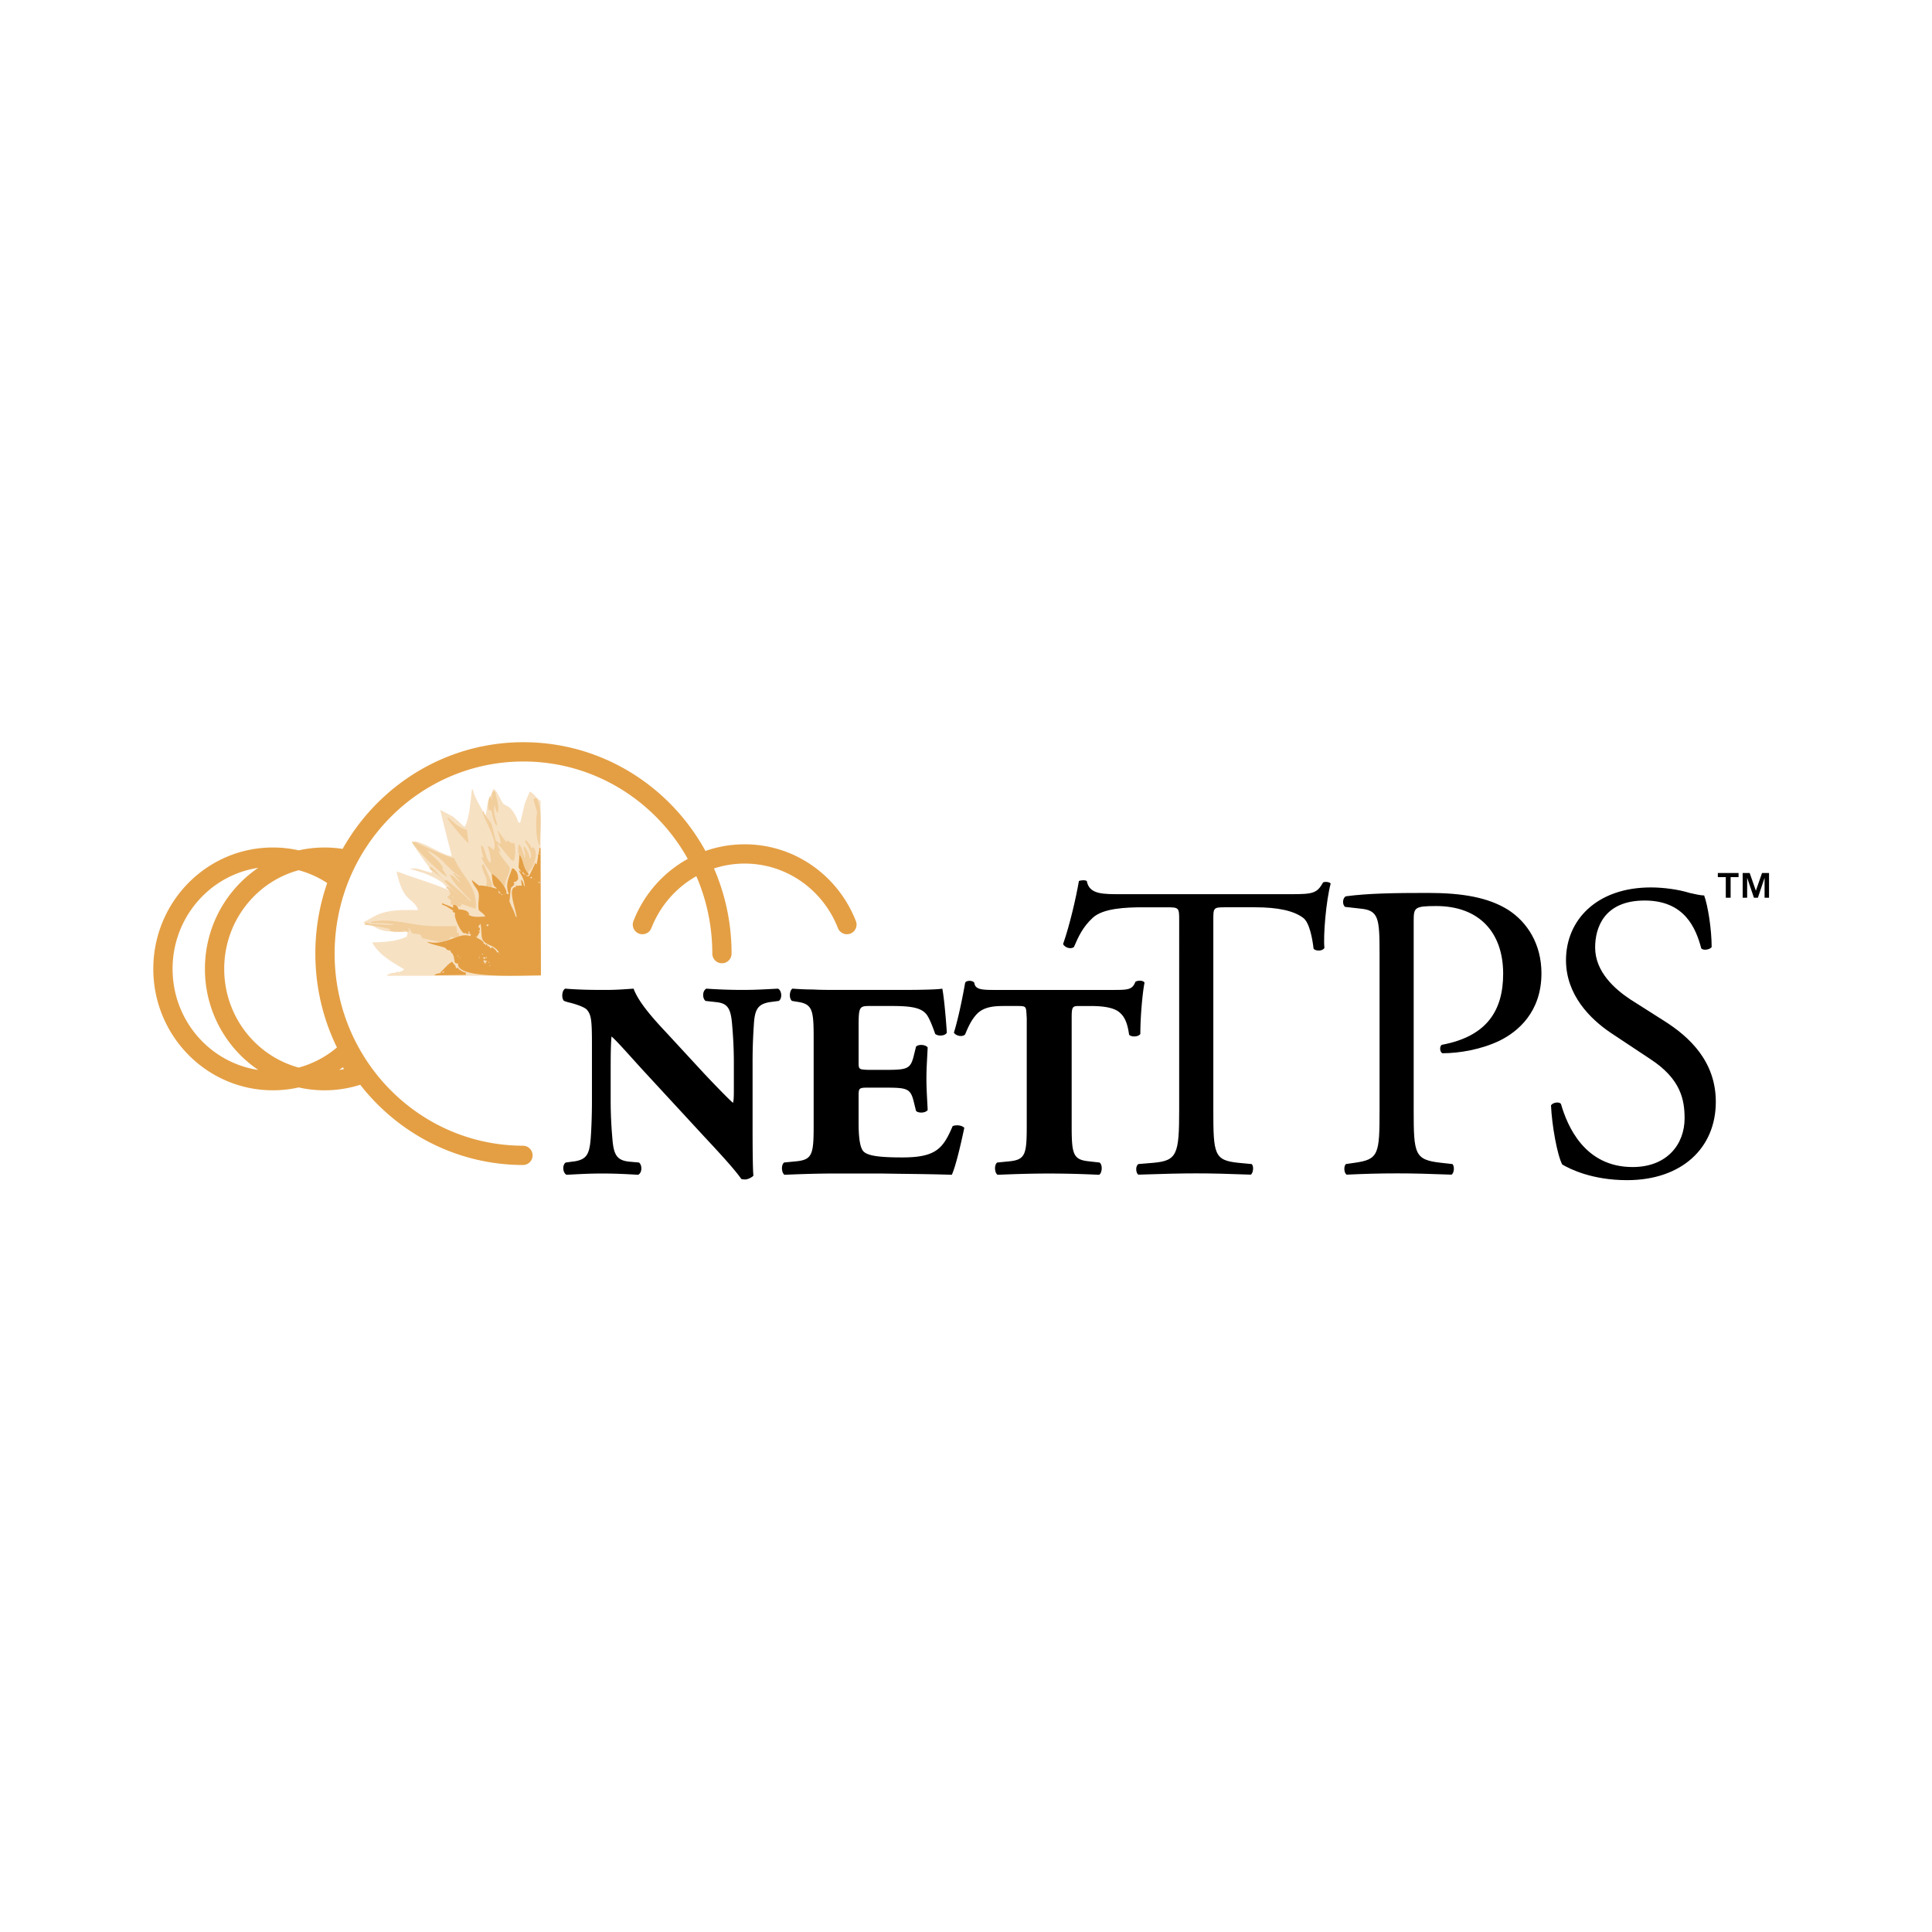 <svg xmlns="http://www.w3.org/2000/svg" width="2500" height="2500" viewBox="0 0 192.756 192.756"><path fill-rule="evenodd" clip-rule="evenodd" fill="#fff" d="M0 0h192.756v192.756H0V0z"/><path fill-rule="evenodd" clip-rule="evenodd" fill="#fff" d="M8.504 8.504h175.748v175.748H8.504V8.504z"/><path d="M34.399 85.708a10.82 10.82 0 0 0-4.596.12c1.385.339 2.667.944 3.791 1.761.24-.643.509-1.271.805-1.881m-4.596 21.798a10.794 10.794 0 0 0 6.01-.248 21.911 21.911 0 0 1-1.299-2.26 10.882 10.882 0 0 1-4.711 2.508m-8.395-10.84c0-5.256 3.58-9.661 8.395-10.838a10.784 10.784 0 0 0-2.576-.312c-6.059 0-10.97 4.992-10.97 11.151 0 6.158 4.911 11.15 10.97 11.15.888 0 1.749-.109 2.576-.311-4.815-1.18-8.395-5.584-8.395-10.84m11.015-1.524c0-11.117 8.866-20.129 19.802-20.129s19.803 9.012 19.803 20.129m-19.853 20.129c-10.936-.029-19.779-9.064-19.751-20.181.028-11.116 8.917-20.106 19.853-20.078" fill="none" stroke="#e49f44" stroke-width="1.924" stroke-linecap="round" stroke-linejoin="round" stroke-miterlimit="2.613"/><path d="M75.085 112.355c0 .844 0 4.264.084 4.938-.125.17-.582.381-.79.381-.125 0-.25 0-.415-.043-.416-.592-1.163-1.52-3.654-4.178L64 106.615c-1.454-1.604-2.492-2.785-2.99-3.207-.083.887-.083 2.279-.083 3.588v2.828c0 1.814.124 3.207.166 3.713.125 1.646.415 2.236 1.703 2.363l.955.084c.332.254.332 1.014-.083 1.225-1.412-.084-2.367-.127-3.57-.127-1.205 0-1.994.043-3.572.127-.374-.17-.457-.971-.083-1.225l.955-.127c1.163-.211 1.412-.758 1.537-2.277.042-.549.124-1.941.124-3.756v-5.699c0-2.404-.083-2.869-.498-3.377-.29-.336-1.495-.674-1.91-.758l-.374-.127c-.291-.254-.208-1.098.124-1.225 1.578.127 2.907.127 4.069.127.914 0 1.536-.043 2.74-.127.374.971 1.163 2.154 3.198 4.305l3.778 4.094c.871.93 2.491 2.617 2.948 2.996.083-.336.083-.674.083-1.604v-2.404c0-1.814-.125-3.209-.166-3.715-.125-1.646-.415-2.193-1.536-2.32l-1.121-.127c-.332-.254-.332-1.014.083-1.225a51.6 51.6 0 0 0 3.57.127c1.204 0 1.993-.043 3.571-.127.374.17.457.971.083 1.225l-.955.127c-1.163.211-1.453.758-1.536 2.279a53.02 53.02 0 0 0-.125 3.756v6.33zM85.663 105.982c0 .717.041.717.955.76h1.536c2.283 0 2.657-.043 2.989-1.309l.249-1.012c.25-.254.955-.211 1.162.084-.041.971-.124 2.025-.124 3.08 0 1.141.083 2.195.124 3.166-.207.295-.913.338-1.162.084l-.249-1.012c-.332-1.268-.706-1.309-2.989-1.309h-1.536c-.914 0-.955.041-.955.844v2.617c0 1.266.083 2.404.457 2.869.374.422 1.329.633 3.902.633 3.363 0 4.069-.887 5.024-3.123.291-.127.872-.127 1.163.17-.374 1.771-.872 3.881-1.246 4.684-2.615-.084-4.816-.084-7.058-.127h-4.442c-1.661 0-3.239.043-5.19.127-.291-.17-.373-.971-.042-1.225l1.287-.127c1.537-.168 1.661-.758 1.661-3.545v-8.777c0-2.787-.124-3.377-1.661-3.588l-.498-.084c-.332-.254-.249-1.055.042-1.225.581.043 1.287.084 2.035.084.747.043 1.536.043 2.367.043h6.684c1.828 0 3.488-.043 3.862-.127.124.508.332 2.49.456 4.391-.165.336-.871.379-1.162.125-.25-.717-.498-1.35-.748-1.771-.498-.844-1.577-1.014-3.611-1.014h-2.201c-1.039 0-1.08.127-1.08 2.152v3.462h-.001zM102.438 101.551c-.084-1.139.041-1.182-.955-1.182h-1.287c-1.08 0-2.035.086-2.74.803-.458.506-.749 1.012-1.163 2.025-.25.295-.914.168-1.122-.168.499-1.605.955-4.01 1.122-4.98.125-.254.747-.254.913 0 .084.633.623.717 1.91.717h12.041c1.41 0 1.826-.043 2.117-.803.207-.168.83-.168.914.086-.209 1.055-.416 3.418-.416 5.105-.166.295-.873.338-1.121.086-.125-.887-.332-1.689-.914-2.195-.498-.465-1.453-.676-2.947-.676h-1.08c-.705 0-.789.043-.789 1.182v10.762c0 2.787.125 3.377 1.66 3.545l1.123.127c.332.254.248 1.055-.043 1.225a103.428 103.428 0 0 0-4.939-.127c-1.662 0-3.238.043-5.191.127-.291-.17-.373-.971-.041-1.225l1.287-.127c1.537-.168 1.662-.758 1.662-3.545v-10.762h-.001z" fill-rule="evenodd" clip-rule="evenodd"/><path d="M121.053 110.738c0 4.432.082 5.021 2.49 5.275l1.328.125c.25.17.166.93-.082 1.057-2.367-.086-3.779-.127-5.439-.127s-3.113.041-5.771.127c-.248-.127-.332-.846 0-1.057l1.494-.125c2.367-.211 2.574-.844 2.574-5.275V91.872c0-1.308 0-1.351-1.244-1.351h-2.285c-1.785 0-4.068.085-5.105 1.056-.996.928-1.412 1.857-1.869 2.912-.332.253-.914.042-1.08-.296.664-1.899 1.287-4.6 1.578-6.288.125-.084.664-.127.789 0 .25 1.351 1.619 1.308 3.529 1.308h16.816c2.24 0 2.615-.084 3.236-1.181.209-.085.666-.042.748.126-.457 1.73-.748 5.149-.623 6.415-.166.338-.871.338-1.08.084-.123-1.055-.414-2.617-1.037-3.081-.955-.718-2.533-1.056-4.816-1.056h-2.947c-1.246 0-1.203.043-1.203 1.436v18.782h-.001zM141.043 110.738c0 4.432.082 4.98 2.74 5.275l1.121.125c.248.211.166.93-.084 1.057-2.365-.086-3.736-.127-5.396-.127-1.744 0-3.24.041-5.066.127-.248-.127-.332-.803-.082-1.057l.871-.125c2.408-.338 2.492-.844 2.492-5.275V95.164c0-3.587-.084-4.347-1.953-4.516l-1.494-.168c-.291-.253-.248-.887.084-1.056 2.201-.295 4.773-.337 8.221-.337 3.445 0 6.02.464 7.971 1.688 1.91 1.224 3.322 3.418 3.322 6.331 0 3.883-2.367 5.824-4.152 6.711-1.826.885-4.027 1.266-5.729 1.266-.291-.127-.291-.76-.043-.844 4.484-.844 6.104-3.42 6.104-7.09 0-4.095-2.367-6.753-6.684-6.753-2.201 0-2.242.169-2.242 1.519v18.823h-.001zM162.342 117.744c-3.488 0-5.688-1.098-6.477-1.562-.498-.928-1.039-3.926-1.121-5.908.207-.297.83-.381.996-.127.623 2.152 2.324 6.289 7.143 6.289 3.486 0 5.189-2.322 5.189-4.854 0-1.857-.375-3.926-3.406-5.908l-3.943-2.617c-2.076-1.393-4.484-3.799-4.484-7.259 0-4.01 3.072-7.259 8.471-7.259 1.287 0 2.781.211 3.861.548.539.126 1.121.253 1.453.253.373 1.013.748 3.376.748 5.149-.168.253-.832.379-1.039.127-.539-2.026-1.66-4.77-5.646-4.77-4.068 0-4.941 2.743-4.941 4.685 0 2.448 1.994 4.178 3.529 5.192l3.322 2.109c2.615 1.646 5.189 4.094 5.189 8.104 0 4.642-3.446 7.808-8.844 7.808z" fill-rule="evenodd" clip-rule="evenodd"/><path d="M74.293 85.197c-4.634 0-8.593 2.922-10.201 7.051m10.204-7.051c4.634 0 8.593 2.922 10.201 7.051" fill="none" stroke="#e49f44" stroke-width="1.924" stroke-linecap="round" stroke-linejoin="round" stroke-miterlimit="2.613"/><path d="M53.933 97.352V79.895c-.409-.212-.687-.808-1.094-.905l-.486 1.193-.446 1.894h-.041l-.162-.041c-.128-.54-.548-1.221-.931-1.523l-.527-.288c-.364-.459-.506-1.092-.932-1.482h-.121c-.066.469-.351.731-.486 1.111-.081.384-.162 1.055-.243 1.439h-.122c-.354-.806-.952-1.579-1.175-2.55l-.081.041c-.135.978-.26 3.077-.744 3.712-.364-.302-.796-.734-1.161-1.036l-1.255-.659c.33 1.497.795 3.165 1.134 4.57l-.041.041c-1.095-.17-3.061-1.663-3.929-1.441.597 1.101 1.372 2.011 2.026 3.006-.015.027-.027.055-.041.082-.765-.096-1.362-.554-2.127-.371 0 .014-.141.027-.141.042h.222c.459.124.778.247 1.236.37.708.281 1.687.714 2.109 1.2.197.227.375.405.31.486-1.014-.466-2.68-.999-3.876-1.398l-1.214-.452v.205c.231.838.413 1.531.85 2.142.356.496 1.079.833 1.256 1.481a.792.792 0 0 1-.041.041c-1.503-.042-2.845-.031-4.01.454L36.272 92l.161.206c.674.016 1.078.42 1.613.583.986.302 2.09.048 2.588.234.028.01.026.054.041.083l-.041.082c-.027 0-.03.26-.057.26-.943.448-2.09.562-3.455.57.703 1.273 1.976 1.951 3.202 2.69-.027.039-.152.117-.179.158-.313.076-.328.168-.58.061.045.117-.09.02-.085.123-.403.018-.708.076-.899.303l15.352-.001z" fill-rule="evenodd" clip-rule="evenodd" fill="#f7e1c3"/><path d="M49.413 79.009c.095.636.43 1.372.243 2.099-.141-.084-.26-.546-.284-.823-.208.513.056 1.467.203 1.853v.247c-.235-.106-.521-1.212-.527-1.523l-.283-.041c-.141-.493-.011-.917.081-1.317h.202a18.72 18.72 0 0 1-.041.206c.027.014.055.027.082.042.014-.302-.105-.691.162-.865.07.167.008.054.162.122zm4.455 5.352h-.04c-.392-.78-.327-1.955-.325-2.758l.081-.576-.364-1.276.243-.165c.718.788.424 3.313.405 4.775zm-5.589-3.334c.094.381.604.869.769 1.194l.406 1.605c.023.036.358.295.486.412a2.817 2.817 0 0 0-.284-1.235v-.124c.03.012.853 1.121.891 1.194l.041-.206c.407.107.276.301.729.247.128.433.135 1.596-.122 1.853-.008-.13.012-.004-.04-.124v-.041a2.045 2.045 0 0 0-.081.041c-.412-.383-.993-1.266-1.418-1.605l-.081-.083.445.947-.243-.206h-.04c.116.486.867 1.229 1.134 1.688-.013.732-.544 1.108-.526 2.059-.742-.62-1.928-2.209-2.349-3.129.081.027.162.056.243.082-.113-.427-.235-.841-.243-1.276.454.256.43 1.287.81 1.647l.162.165c.017-.503-.115-1.142-.283-1.605v-.124c.21.08.406.271.566.412.471-.931-.913-2.879-1.094-3.829l.122-.041v.082zm-1.701 1.77l.162 1.317c-.281-.144-1.988-2.193-2.106-2.512h.122c.421.417 1.18 1.08 1.822 1.195zm6.439 1.812c.146.011.046.044.122-.083.121.053.049-.002.121.083.494.515-.047 2.086-.526 2.347-.045.148-.032.121-.122.206-.34-.251-1.157-2.089-.85-2.841v-.082c.275.141.502 1.024.567 1.358h.041a1.947 1.947 0 0 0-.122-.946v-.206c.262.112.641.925.568 1.235.501-.248-.261-1.455-.406-1.688v-.124h.161c.149.286.335.401.446.741zm-7.695 1.029c.804 1.91 2.299 2.678 2.146 5.022-.633-.174-.95-.326-1.458-.494l.082.123c-.095.068-.131.073-.203.165-.309-.036-.859-.159-.931-.288-.027-.115-.008-.092.04-.206-.07-.305-.259-.217-.364-.494.216-.081.121-.157.324-.247l-.243-.577c-.123.074-.005.021-.163.041l-.04-.165h.081c.168-.095.265.108.486.206-.584-.679-1.469-1.618-2.188-2.017v-.247c.598.257.949 1.04 1.458 1.4.068-.014.135-.027.202-.042.275.132 2.216 1.871 2.309 2.059h.122c-.532-.587-1.886-1.882-2.106-2.635.411.127.725.576 1.053.823-.171-.334-.34-.388-.526-.7l-.202-.206.162-.041c.11.177.355.341.566.412v-.042c-1.162-.7-1.981-2.154-3.321-2.635.504.542 1.174.97 1.539 1.647.088.14.099.071-.041.165l.487.741v.041c-.529-.122-3.383-3.033-3.484-3.417h.405c.173.176 3.224 1.512 3.808 1.608zm-3.524-.7h.081l.162.165-.203-.247-.04.082zm10.612.782v-.082.082zm.689.577v-.083.083zm-4.82-.042c.277.631.541 1.234.81 1.936v.329h-.162c-.074-.026-.087.032-.122-.165l-.081.206-.122-.041c-.102-.078-.108-.154-.081-.247.224-.757-.437-1.204-.446-2.018h.204zm-4.375.206c.026.028.054.055.082.083l-.041-.083h-.041zm1.216 2.306l.081.124h.04v-.083l-.081-.041h-.04zm.323.288l-.081-.123c-.025.085-.028.025.081.123zm.324 0v-.082.082zm-.243.083v-.083.083zm.203.123l-.122-.124c.027.071-.035.06.122.124zm-.607.124l-.122-.124.122.124zm0 .164l.121-.041-.04-.124a12.32 12.32 0 0 0-.081.165zm.85-.041l.122-.042a3.545 3.545 0 0 1-.122.042zm.445.329v.042c.126-.023.027.046.122-.042h-.122zm-.081.206l.081-.041-.081.041zm-.526.124c.103.005.047-.004.162.041-.027-.041-.054-.083-.082-.123l-.08.082zm-.041.165l.082-.042a6.206 6.206 0 0 0-.082.042zm-.202 2.716c.266.054.175.045.243.248l-.041.124c-.366.06-.48.178-.81.041.031.236-.803.58-1.134.495l-1.621-.33c-.134-.068-.208-.35-.323-.411l-.729-.083-.364-.535h-.041l.082.371-.729-.124v.041c.183.039.12-.005.203.124-.374-.125-.874.071-1.377-.165h-.081c.074-.146-.023-.05.121-.124-.389-.175-2.299-.453-2.592-.453l.082-.165.405-.041-.081.123c.896.013 1.603.106 2.471.083v-.042c-.684-.132-1.452-.133-2.269-.123l.04-.124c1.918-.394 3.702.232 5.388.371.903.074 2.134.072 3.118.041.024.331.121.443.039.658l-6.399-.288.081-.041-.081.041 6.399.288z" fill-rule="evenodd" clip-rule="evenodd" fill="#f1ce9c"/><path d="M45.702 96.115c-.516.062-.245-.347-.527-.906-.086-.172-.224-.137-.243-.412-.205.077-.322-.027-.486-.206-.058-.11-1.493-.364-1.782-.577v-.041c1.913.418 3.088-1.027 4.253-.576l.081-.207c-.164.013-.159.05-.162-.247l-.081-.042v.248c-.142.111-.215.004-.405-.124l.041.124c-.383-.001-1.203-1.776-.972-2.059a34.929 34.929 0 0 0-.284-.124c.073-.083-.001-.031.122-.083-.286-.157-.728-.515-1.134-.618l-.041-.165 1.134.454c.009-.171.019-.079-.04-.206.208-.193.509.085.567.37.259.032.849.055 1.013.371l.081.165-.162-.041c.524.422 1.476.191 1.742.247-.136-.326-.43-.424-.648-.659-.141-.739.114-1.255-.041-1.77-.127-.422-.553-.727-.648-1.235l.729.576c.21-.104 1.45.198 1.701.288h.041c-.077-.217-.07-.08-.203-.206-.223-.225-.25-.891-.283-1.276.384.171 1.602 1.443 1.458 1.977l.082.041h.162c-.418-1.008.065-1.714.324-2.553h.121c.338.247.489.552.486 1.071-.152.165-.136.258-.445.288v.042c.138.161.009.307-.243.494-.132.322-.115 1.318-.202 1.317.171.552.438.89.648 1.605l.081.041c.002-.623-1.022-3.025-.04-3.006l-.041-.165c.262.109.246-.014.607.042l-.081-.576h.041c.136.125.22.339.243.576l.082.041c-.02-.683-.3-1-.567-1.523v-.042l.243.124c-.011-.04-.234-.245-.283-.453l.08-1.194h.041c.373.51.314 1.296.851 1.812l.041.124c-.149.095-.125.103-.324.082a.351.351 0 0 0 .365.042s.596-1.196.607-1.277l.162.124c-.003-.285.131-.551.122-1.029l.162.041c-.062-.134.021-.049-.122-.083.069-.241.088-.249.082-.576l.122.041.04 12.681c-2.198.013-8.491.382-8.268-1.192zm6.399-9.099c.072.183.159.21.324.289l-.243-.289h-.081zm.851.535h-.082v.041l.203.041v-.123c-.026-.015-.054-.027-.081-.042l-.04.083zm.161.123l.122-.082a5.19 5.19 0 0 1-.122.082zm.203.083l-.041-.083c-.021.09-.031.028.041.083zm.081.041v-.083.083zm.122.124l.122-.042-.122.042zm.121.041l.081.041.082.124.122-.124c-.122.018-.095.021-.203-.041h-.082zm-1.174.535a3.132 3.132 0 0 0-.041-.082c.019.045-.035.031.041.082zm-2.796.248l.082-.042-.082.042zm1.703.123v-.082.082zm-3.079-.041l.122-.041a2.494 2.494 0 0 0-.122.041zm1.458.246l.203.124-.203-.37v.246zm.405.207c.098-.045.138-.048.203-.124l-.203.124zm-.162-.042l.081.083.04-.083-.04-.041-.081.041zm1.134.042c.026-.015.054-.028.08-.042l-.08.042zm-3.281 1.029l.081-.042-.081.042zm-.04.37v-.082.082zm-1.256.453l.081.082-.041-.082h-.04zm.891.865l.081-.124-.081.124zm.973.206v-.083.083zm-.689.247c.081.151-.019.07.162.123-.039.226.028.243-.162.33l.162.042c-.18.289-.188.371-.365.576.32.195.757.367.729.618.149.062.072.138.162 0l.04.206.081-.165.162.247c.057.01.01.008.041-.041.133.093.121.043.161.247l.203-.124c.21.154.347.227.486.494l.122.041.041-.082c-.519-.729-1.153-.605-1.539-1.112-.263-.345-.125-1.098-.284-1.688a20.97 20.97 0 0 0-.202.288zm.81-.206v.041l.041.124h.04l.163-.124-.04-.041h-.204zm-.041.329v-.082.082zm-.162.042v-.124.124zm.567 0v-.083.083zm-1.62.452l.081-.042-.081.042zm-.081.288zm-.162-.041l.081-.082-.081.082zm.364.083l.082.082a3.132 3.132 0 0 0-.041-.082h-.041zm-1.944.288v-.082.082zm-1.012.412c.083.012.07.008.162-.041a4.801 4.801 0 0 0-.162.041zm.607.123l.122-.042-.122.042zm.324.082l.082-.041-.082.041zm4.091.165l.081-.042-.081.042zm-4.861.164l.082-.082a3.17 3.17 0 0 1-.082.082zm3.201.412l.081-.041-.081.041zm2.025.082v.083h.04a8.369 8.369 0 0 0-.081-.166c.019.047-.034.033.041.083zm-1.702 0l.163-.041a7.759 7.759 0 0 1-.163.041zm-.323 0l.081-.041-.081.041zm.242.041c.114.095.049.09.163 0h-.163zm-2.794.083v-.083.083zm2.957.083l.081-.041-.081.041zm-.365.082v.124h.041l-.081-.206c-.017.09-.023.028.04.082zm-2.106 0v-.042l-.081-.041c-.05.069-.033.069.081.083zm4.415.082l.081-.082-.081.082zm-1.701.042l.122.082-.041-.164c-.028.026-.054.054-.081.082zm-.446-.042l.081-.041-.081.041zm.162.042c.057.071.132.112.203.165l.041-.206a9.544 9.544 0 0 0-.244.041zm-.567.041l.081-.083-.081.083zm.122-.041l.122.123a5.907 5.907 0 0 0-.041-.123h-.081zm-1.783.123l-.081-.123c-.025.084-.028.024.081.123zm1.945.041l.081-.042-.081.042zm.202.083l.081-.083-.081.083zm-.121.041v-.083.083zm.243.123c.079-.047.144.117.162.206h.041c.125-.145-.088-.135.162-.206v-.083c-.157-.005-.114.015-.243-.082-.097.072-.071.041-.122.165zm-2.795-.041l.121-.082-.121.082zm1.134 0l.081-.041-.081.041zm2.308.165l-.121-.124c-.026.09-.037.056.121.124zm-3.361.534c.171-.034.035.036.163-.082.013.015.027.028.041.042-.023.119.564.475.77.453v.246l-3.119.041v-.041c.224-.125.399-.178.607-.164.044-.08.028-.021-.041-.082.426-.359.763-.867 1.215-1.071.059.247.327.271.364.658zm2.632-.452v-.082c-.036.073-.039.01 0 .082zm.609.164v-.123.123zm-.406 0v-.123.123zm-.203-.041l.082-.082a3.17 3.17 0 0 1-.082.082zm.689.082h.081v-.123l-.081.123zm-.445.247l.122-.205-.122.205zm-.122-.123v-.082.082zm-1.458.083l.082-.042a2.136 2.136 0 0 1-.082.042zm-2.268.246l.081-.082a6.301 6.301 0 0 1-.081.082zm-.405.165v.043c.041.012.081.027.122.041l.081-.166a9.532 9.532 0 0 0-.203.082h.608-.608z" fill-rule="evenodd" clip-rule="evenodd" fill="#e49f44"/><path d="M174.566 87.101l.617 1.765.615-1.765h.699v2.465h-.445v-1.989l-.666 1.989h-.396l-.676-1.989v1.989h-.447v-2.465h.699zm-3.177.408v-.408h2.068v.408h-.793v2.057h-.482v-2.057h-.793z" fill-rule="evenodd" clip-rule="evenodd"/></svg>